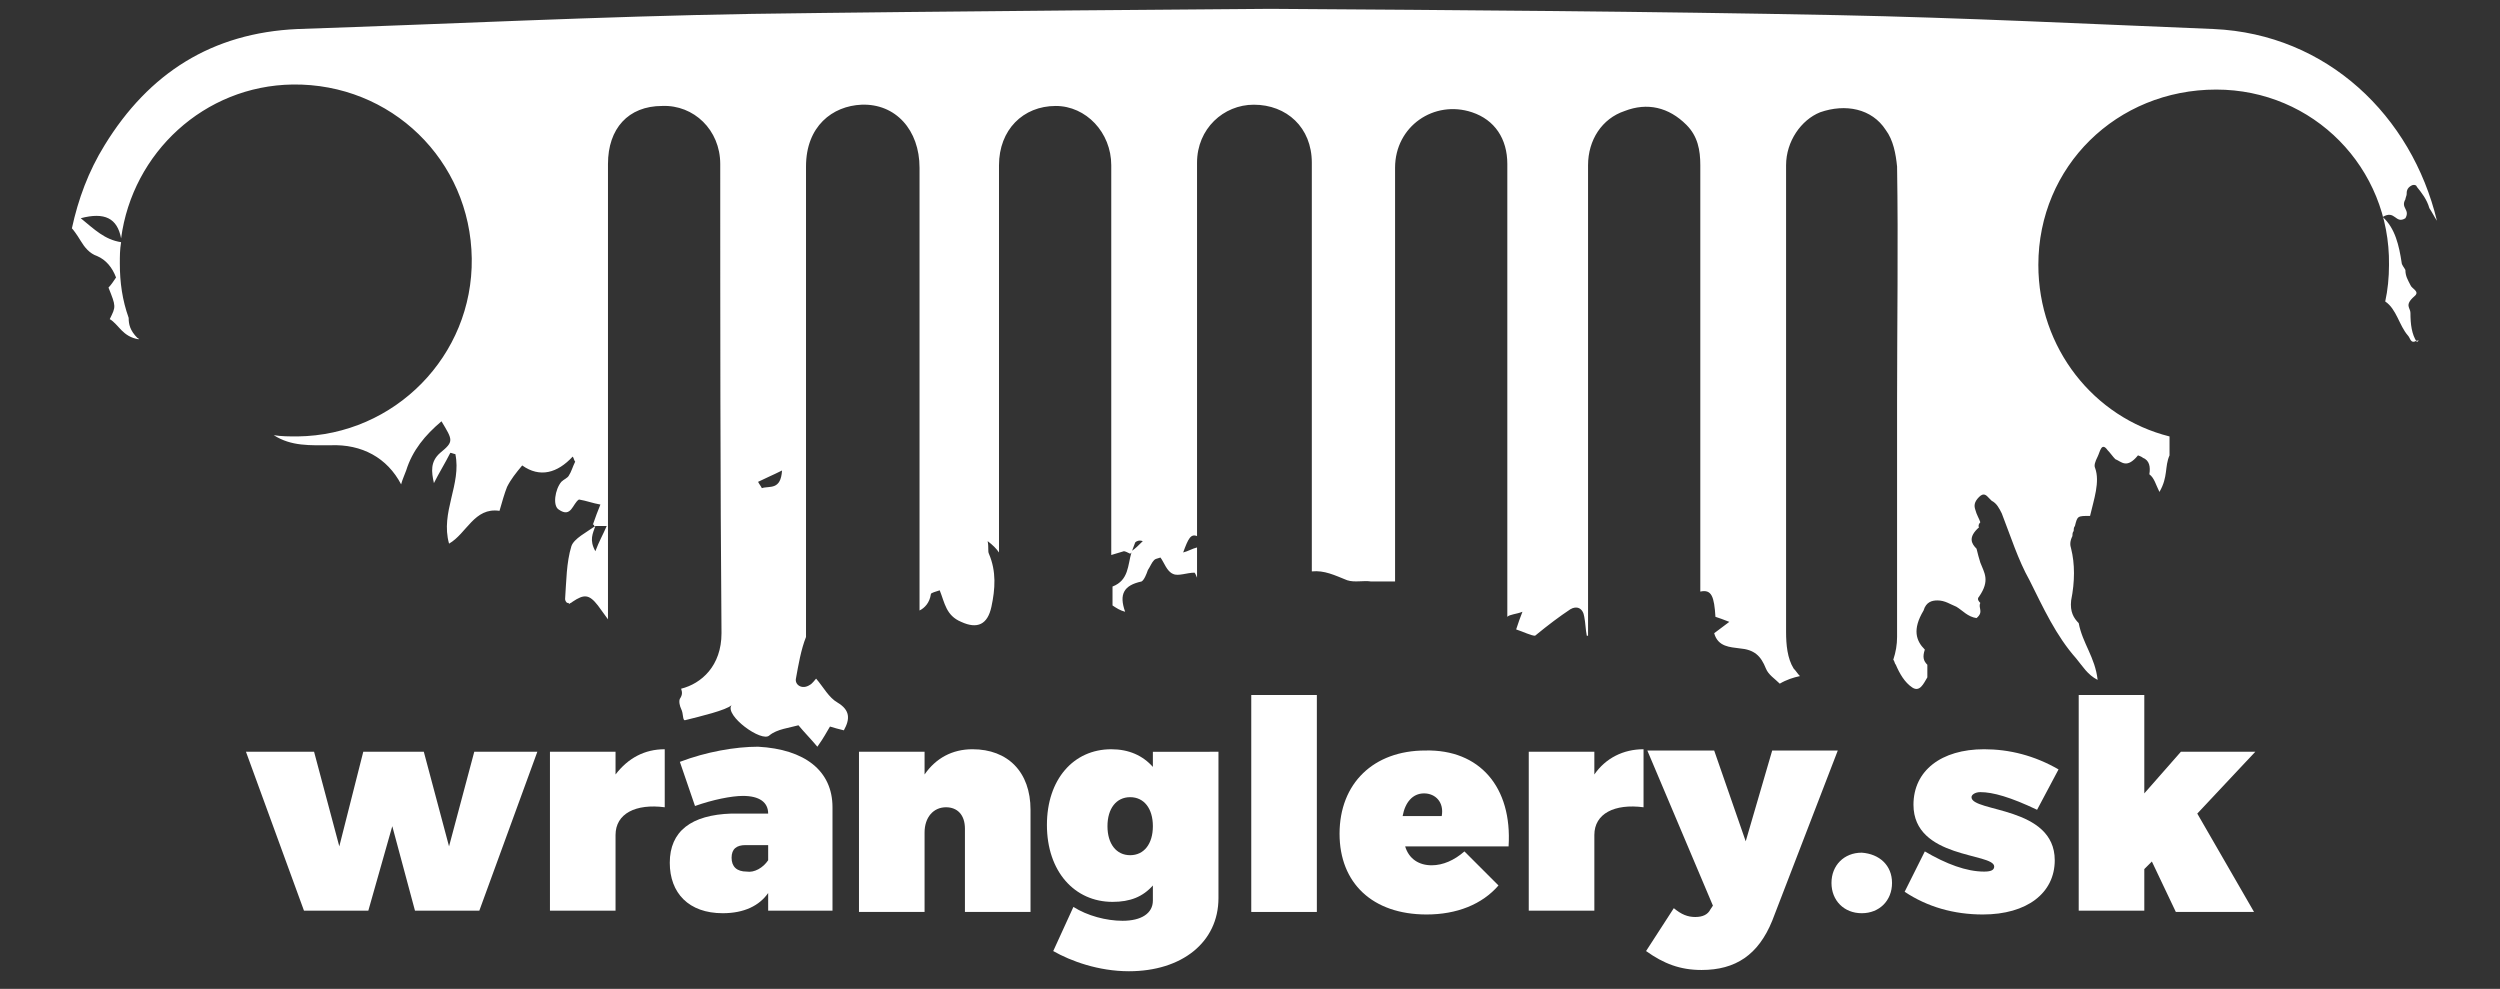 <?xml version="1.0" encoding="utf-8"?>
<!-- Generator: Adobe Illustrator 21.1.0, SVG Export Plug-In . SVG Version: 6.00 Build 0)  -->
<svg version="1.1" id="Layer_1" xmlns="http://www.w3.org/2000/svg" xmlns:xlink="http://www.w3.org/1999/xlink" x="0px" y="0px"
	 viewBox="0 0 198.2 78.4" style="enable-background:new 0 0 198.2 78.4;" xml:space="preserve">
<rect x="0" y="0" width="198.2" height="78.4" fill="#333333" stroke="none"/>
<style type="text/css">
	.st0{fill:#FFFFFF;}
</style>
<path class="st0" d="M6.4,19.1c0.3,0.5,0.7,1,1.3,1.2c0.7,0.3,1.2,0.9,1.5,1.7c-0.2,0.3-0.4,0.6-0.6,0.8c0.6,1.5,0.6,1.5,0.1,2.5
	c0.7,0.4,1,1.4,2.3,1.6c0,0,0-0.1-0.1-0.1c-0.6-0.6-0.7-1.1-0.7-1.6c-0.5-1.4-0.7-2.8-0.7-4.3c0-0.6,0-1.1,0.1-1.7
	c-1.3-0.2-2.1-1-3.2-1.9c1.9-0.5,2.9,0,3.2,1.6c0.9-6.8,6.6-12.1,13.6-12.2c7.8-0.1,14.1,6,14.2,13.8c0.1,7.7-6.1,14-13.8,14.1
	c-0.7,0-1.3,0-1.9-0.1c1.4,0.9,2.9,0.8,4.5,0.8c2.5-0.1,4.5,1,5.6,3.1c0.1-0.4,0.3-0.8,0.4-1.1c0.5-1.6,1.5-2.8,2.8-3.9
	c0.9,1.5,1,1.6-0.1,2.5c-0.8,0.7-0.7,1.5-0.5,2.4c0.4-0.8,0.9-1.6,1.3-2.4c0.1,0,0.3,0.1,0.4,0.1c0.5,2.4-1.2,4.6-0.5,7.1
	c1.4-0.8,2-2.9,4-2.6c0.2-0.7,0.4-1.4,0.6-1.9c0.3-0.6,0.7-1.1,1.2-1.7c1.4,1,2.8,0.6,4-0.7c0.1,0.1,0.1,0.3,0.2,0.4
	c-0.2,0.4-0.3,0.8-0.5,1.1c-0.1,0.2-0.4,0.3-0.6,0.5c-0.5,0.6-0.7,1.9-0.2,2.2c1,0.7,1.1-0.5,1.6-0.8c0.6,0.1,1.1,0.3,1.7,0.4
	c-0.2,0.5-0.4,1-0.6,1.6c0,0,0,0,0.1,0c0,0,0,0,0,0.1c0.2,0,0.5,0,1,0c-0.3,0.7-0.6,1.2-0.9,2c-0.5-0.9-0.2-1.4,0-2l0,0l0,0
	c-0.7,0.5-1.7,1-1.9,1.6c-0.4,1.3-0.4,2.8-0.5,4.2c0,0.1,0.1,0.3,0.2,0.3c0.1,0,0.1,0,0.1,0.1c0.1-0.1,0.2-0.1,0.3-0.2
	c0.9-0.6,1.3-0.6,2,0.3c0.3,0.4,0.5,0.7,0.8,1.1c0-5.9,0-11.8,0-17.7c0-6.1,0-12.3,0-18.4c0-2.8,1.6-4.6,4.3-4.6
	c2.5-0.1,4.6,1.9,4.6,4.6c0,12.4,0,24.8,0.1,37.2c0,2.6-1.6,4-3.2,4.4c0.1,0.3,0.1,0.5-0.1,0.8c-0.1,0.2,0,0.6,0.1,0.8
	c0.2,0.4,0.1,0.9,0.3,0.9c1.2-0.3,3.3-0.8,3.7-1.2c-0.6,0.8,2.4,3,3,2.4c0.6-0.5,1.6-0.6,2.3-0.8c0.5,0.6,1,1.1,1.5,1.7
	c0.5-0.7,0.7-1.1,1-1.6c0.3,0.1,0.7,0.2,1.1,0.3c0.5-0.9,0.5-1.6-0.5-2.2c-0.7-0.4-1.1-1.2-1.7-1.9c-0.1,0.1-0.3,0.4-0.5,0.5
	c-0.6,0.4-1.2,0-1.1-0.5c0.2-1.1,0.4-2.3,0.8-3.3c0-0.2,0-0.4,0-0.6c0-12.3,0-24.5,0-36.7c0-3.2,2.1-4.8,4.4-4.9
	c2.7-0.1,4.6,2,4.6,5c0,6.2,0,12.4,0,18.6c0,5.5,0,11,0,16.5c0.4-0.2,0.8-0.6,0.9-1.3c0-0.1,0.4-0.2,0.7-0.3c0.4,1,0.5,2,1.7,2.5
	c1.3,0.6,2.1,0.2,2.4-1.2s0.4-2.8-0.2-4.2c-0.1-0.2,0-0.5-0.1-1c0.4,0.3,0.7,0.6,0.9,0.9c0-10.2,0-20.5,0-30.7
	c0-2.8,1.9-4.7,4.5-4.7c2.4,0,4.4,2.1,4.4,4.7c0,6.2,0,12.4,0,18.7c0,4.1,0,8.1,0,12.2c0.3-0.1,0.7-0.2,1-0.3c0.1,0,0.3,0.1,0.5,0.2
	l0,0l0,0l0,0c0,0,0,0,0.1-0.1c0.1-0.3,0.2-0.5,0.3-0.8c0.1-0.1,0.3-0.2,0.6-0.1c-0.3,0.3-0.6,0.6-0.9,0.8v0.1l0,0
	c-0.3,1-0.2,2.2-1.5,2.7c0,0.5,0,1,0,1.5c0.3,0.2,0.6,0.4,1,0.5c-0.5-1.4-0.1-2.1,1.3-2.4c0.2-0.1,0.4-0.6,0.5-0.9
	c0.2-0.3,0.3-0.6,0.5-0.8c0.1-0.1,0.2-0.1,0.5-0.2c0.3,0.4,0.5,1.1,1,1.3c0.4,0.2,1.1-0.1,1.7-0.1c0.1,0.1,0.1,0.2,0.2,0.4v-2.4
	c-0.4,0.1-0.7,0.3-1.1,0.4c0.4-1.1,0.6-1.5,1.1-1.3c0-9.9,0-19.8,0-29.6c0-2.7,2.1-4.6,4.5-4.6c2.6,0,4.6,1.8,4.6,4.6
	c0,6.2,0,12.4,0,18.7c0,4.6,0,9.1,0,13.7c1-0.1,1.8,0.3,2.8,0.7c0.6,0.2,1.3,0,1.9,0.1c0.6,0,1.3,0,1.9,0c0-4.7,0-9.3,0-14
	c0-6.3,0-12.5,0-18.8c0-3.3,3.1-5.4,6.1-4.4c1.8,0.6,2.8,2.1,2.8,4.1c0,6.3,0,12.6,0,18.9c0,5.7,0,11.4,0,17
	c0.2-0.2,0.7-0.2,1.2-0.4c-0.2,0.5-0.3,0.8-0.5,1.4c0.6,0.2,1.2,0.5,1.5,0.5c1.1-0.9,1.9-1.5,2.8-2.1c0.5-0.3,1-0.1,1.1,0.6
	c0.1,0.5,0.1,1,0.2,1.5h0.1c0-12.4,0-24.8,0-37.3c0-2,1.1-3.7,2.9-4.3c1.8-0.7,3.5-0.3,4.9,1.1c0.9,0.9,1.1,2,1.1,3.2
	c0,6.2,0,12.4,0,18.6v15.2c0.9-0.2,1.1,0.4,1.2,2c0.3,0.1,0.6,0.2,1.1,0.4c-0.4,0.3-0.8,0.6-1.2,0.9c0.3,1.1,1.3,1.1,2,1.2
	c1.2,0.1,1.7,0.6,2.1,1.6c0.2,0.5,0.7,0.8,1.1,1.2c0.5-0.3,1.1-0.5,1.6-0.6c-0.2-0.2-0.3-0.4-0.5-0.6c-0.5-0.8-0.6-1.9-0.6-2.9
	c0-8.9,0-17.8,0-26.7c0-3.4,0-6.9,0-10.3c0-1.9,1.2-3.6,2.7-4.2c2-0.7,4.1-0.3,5.2,1.4c0.6,0.8,0.8,1.9,0.9,2.9
	c0.1,6.2,0,12.4,0,18.6s0,12.5,0,18.7c0,0.6-0.1,1.2-0.3,1.8c0.1,0.1,0.1,0.3,0.2,0.4c0.3,0.7,0.7,1.4,1.3,1.8
	c0.6,0.4,0.9-0.3,1.2-0.8c0-0.3,0-0.7,0-1c-0.3-0.3-0.4-0.6-0.2-1.2l0,0c-0.7-0.7-1-1.6-0.1-3.1c0.2-0.7,0.7-0.8,1.1-0.8
	c0.6,0,1,0.3,1.5,0.5c0.5,0.3,0.9,0.8,1.6,0.9c0.6-0.5,0.1-0.8,0.3-1.2c-0.1-0.1-0.3-0.3-0.1-0.5c0.9-1.3,0.4-1.9,0.1-2.7
	c-0.1-0.3-0.2-0.7-0.3-1.1c-0.4-0.4-0.7-0.9,0.2-1.7c-0.1-0.1,0-0.3,0.1-0.4c-0.1-0.3-0.3-0.6-0.4-1c-0.1-0.3-0.1-0.6,0.3-1
	c0.4-0.4,0.6-0.1,0.8,0.1c0.1,0.1,0.1,0.1,0.2,0.2c0.4,0.2,0.6,0.6,0.8,1c0.7,1.8,1.3,3.7,2.2,5.3c1.1,2.2,2.1,4.4,3.7,6.2
	c0.5,0.6,0.9,1.3,1.7,1.7c-0.2-1.8-1.2-2.9-1.5-4.5c-0.4-0.4-0.7-0.9-0.6-1.8c0.3-1.5,0.3-2.9,0-4.1c-0.1-0.3-0.1-0.6,0.1-1
	c0-0.1,0-0.3,0.1-0.4c0-0.1,0-0.3,0.1-0.4l0,0c0.2-0.8,0.2-0.8,1.2-0.8c0.3-1.3,0.8-2.7,0.4-3.8c-0.1-0.2,0-0.5,0.2-0.9
	s0.3-1.2,0.8-0.5c0.2,0.2,0.4,0.5,0.6,0.7c0.5,0.2,0.9,0.8,1.8-0.3c0,0,0.3,0.1,0.4,0.2c0.5,0.2,0.6,0.7,0.5,1.3
	c0.4,0.3,0.5,0.8,0.8,1.4c0.7-1.2,0.4-2,0.8-2.9c0-0.5,0-1,0-1.5c-6-1.5-10.4-7-10.4-13.6c0-7.8,6.2-13.9,14.1-13.9
	c7.7,0,13.8,6.2,13.7,13.9c0,1-0.1,2-0.3,2.9l0,0c0.9,0.6,1.1,1.9,1.8,2.7c0.2,0.2,0.2,0.7,0.7,0.4c0.1,0,0.1,0,0.2,0l0,0
	c-0.1,0-0.1,0.1-0.2,0.1c-0.4-0.6-0.5-1.4-0.5-2.3c0-0.4-0.5-0.6,0.3-1.3c0.5-0.4-0.2-0.6-0.3-0.9c-0.2-0.4-0.4-0.7-0.4-1.2
	c-0.1-0.2-0.3-0.4-0.3-0.6c-0.2-1.3-0.5-2.7-1.5-3.6c1-0.6,1,0.6,1.8,0.1c0.4-0.7-0.4-0.8,0-1.5c0-0.1,0.1-0.3,0.1-0.4
	c0-0.2,0-0.5,0.4-0.7c0.2-0.1,0.4,0,0.4,0.1c0.4,0.5,0.8,1,1,1.7c0.2,0.3,0.4,0.7,0.6,1c-2-8.3-8.7-14.8-17.7-15.2
	c-9.9-0.4-19.9-0.9-29.8-1.1c-15-0.3-30-0.4-45-0.5c-0.3,0-27.4,0.2-41.1,0.4c-12,0.2-24,0.8-36,1.2c-6.8,0.3-11.8,3.5-15.3,9.2
	c-1.3,2.1-2.1,4.3-2.6,6.6C5.8,18.2,6.1,18.6,6.4,19.1 M62,37.3c-0.1,1.6-1,1.2-1.6,1.4c-0.1-0.2-0.2-0.3-0.3-0.5
	C60.7,37.9,61.2,37.7,62,37.3"/>
<g>
	<path class="st0" d="M24.9,59.6l2,7.5l1.9-7.5h4.8l2,7.5l2-7.5h5L38,72.2h-5.1l-1.8-6.7l-1.9,6.7h-5.1l-4.6-12.6H24.9z"/>
	<path class="st0" d="M52.7,59.4V64c-2.3-0.3-3.9,0.5-3.9,2.2v6h-5.2V59.6h5.2v1.8C49.8,60.1,51.1,59.4,52.7,59.4z"/>
	<path class="st0" d="M66,64v8.2h-5.1v-1.4c-0.7,1-1.9,1.6-3.6,1.6c-2.7,0-4.2-1.6-4.2-4c0-2.5,1.7-3.8,4.9-3.9h2.9
		c0-0.9-0.7-1.4-2-1.4c-0.9,0-2.4,0.3-3.8,0.8l-1.2-3.5c2.1-0.8,4.4-1.2,6.2-1.2C63.8,59.4,66,61.1,66,64z M60.9,68.2V67h-1.8
		c-0.7,0-1.1,0.3-1.1,1s0.4,1.1,1.2,1.1C59.8,69.2,60.5,68.8,60.9,68.2z"/>
	<path class="st0" d="M81.7,64.2v8.1h-5.2v-6.6c0-1.1-0.6-1.7-1.5-1.7c-1,0-1.7,0.8-1.7,2v6.3h-5.2V59.6h5.2v1.8
		c0.9-1.3,2.2-2,3.8-2C79.9,59.4,81.7,61.2,81.7,64.2z"/>
	<path class="st0" d="M96.6,59.6v11.6c0,3.5-2.9,5.8-7.1,5.8c-2.4,0-4.6-0.8-6-1.6l1.6-3.5c1.1,0.7,2.6,1.1,3.9,1.1
		c1.5,0,2.4-0.6,2.4-1.6v-1.2c-0.8,0.9-1.8,1.3-3.2,1.3c-3,0-5.2-2.4-5.2-6.1c0-3.6,2.1-6,5.1-6c1.4,0,2.5,0.5,3.3,1.4v-1.2
		L96.6,59.6L96.6,59.6z M91.4,65.5c0-1.4-0.7-2.3-1.8-2.3c-1.1,0-1.8,0.9-1.8,2.3s0.7,2.3,1.8,2.3C90.7,67.8,91.4,66.9,91.4,65.5z"
		/>
	<path class="st0" d="M104.4,55.1v17.2h-5.2V55.1H104.4z"/>
	<path class="st0" d="M119.6,67.1h-8.2c0.3,1,1.1,1.5,2.1,1.5c0.9,0,1.8-0.4,2.6-1.1l2.7,2.7c-1.3,1.5-3.3,2.3-5.7,2.3
		c-4.3,0-6.9-2.5-6.9-6.4c0-4,2.7-6.6,6.8-6.6C117.3,59.4,119.9,62.4,119.6,67.1z M112.9,62.9c-0.9,0-1.5,0.7-1.7,1.8h3.1
		C114.5,63.6,113.8,62.9,112.9,62.9z"/>
	<path class="st0" d="M130.3,59.4V64c-2.3-0.3-3.9,0.5-3.9,2.2v6h-5.2V59.6h5.2v1.8C127.3,60.1,128.7,59.4,130.3,59.4z"/>
	<path class="st0" d="M134.9,76.9c-1.7,0-3-0.5-4.4-1.5l2.2-3.4c0.6,0.5,1.1,0.7,1.7,0.7c0.6,0,1-0.2,1.2-0.6l0.2-0.3l-5.2-12.3h5.3
		l2.5,7.2l2.1-7.2h5.2L140.5,73C139.4,75.7,137.6,76.9,134.9,76.9z"/>
	<path class="st0" d="M150,70c0,1.4-1,2.4-2.4,2.4s-2.4-1-2.4-2.4s1-2.4,2.4-2.4C149,67.7,150,68.6,150,70z"/>
	<path class="st0" d="M157,62.8c-0.4,0-0.7,0.2-0.7,0.4c0,1.2,6.6,0.7,6.6,5c0,2.6-2.2,4.3-5.7,4.3c-2.3,0-4.4-0.6-6.2-1.8l1.6-3.2
		c1.7,1,3.3,1.6,4.7,1.6c0.5,0,0.8-0.1,0.8-0.4c0-1.1-6.4-0.6-6.4-4.9c0-2.7,2.2-4.4,5.6-4.4c2,0,4,0.5,5.9,1.6l-1.7,3.2
		C159.4,63.2,158,62.8,157,62.8z"/>
	<path class="st0" d="M174.2,64.5l4.5,7.8h-6.2l-1.9-4l-0.6,0.6v3.3h-5.2V55.1h5.2v7.8l2.9-3.3h5.9L174.2,64.5z"/>
</g>
</svg>
